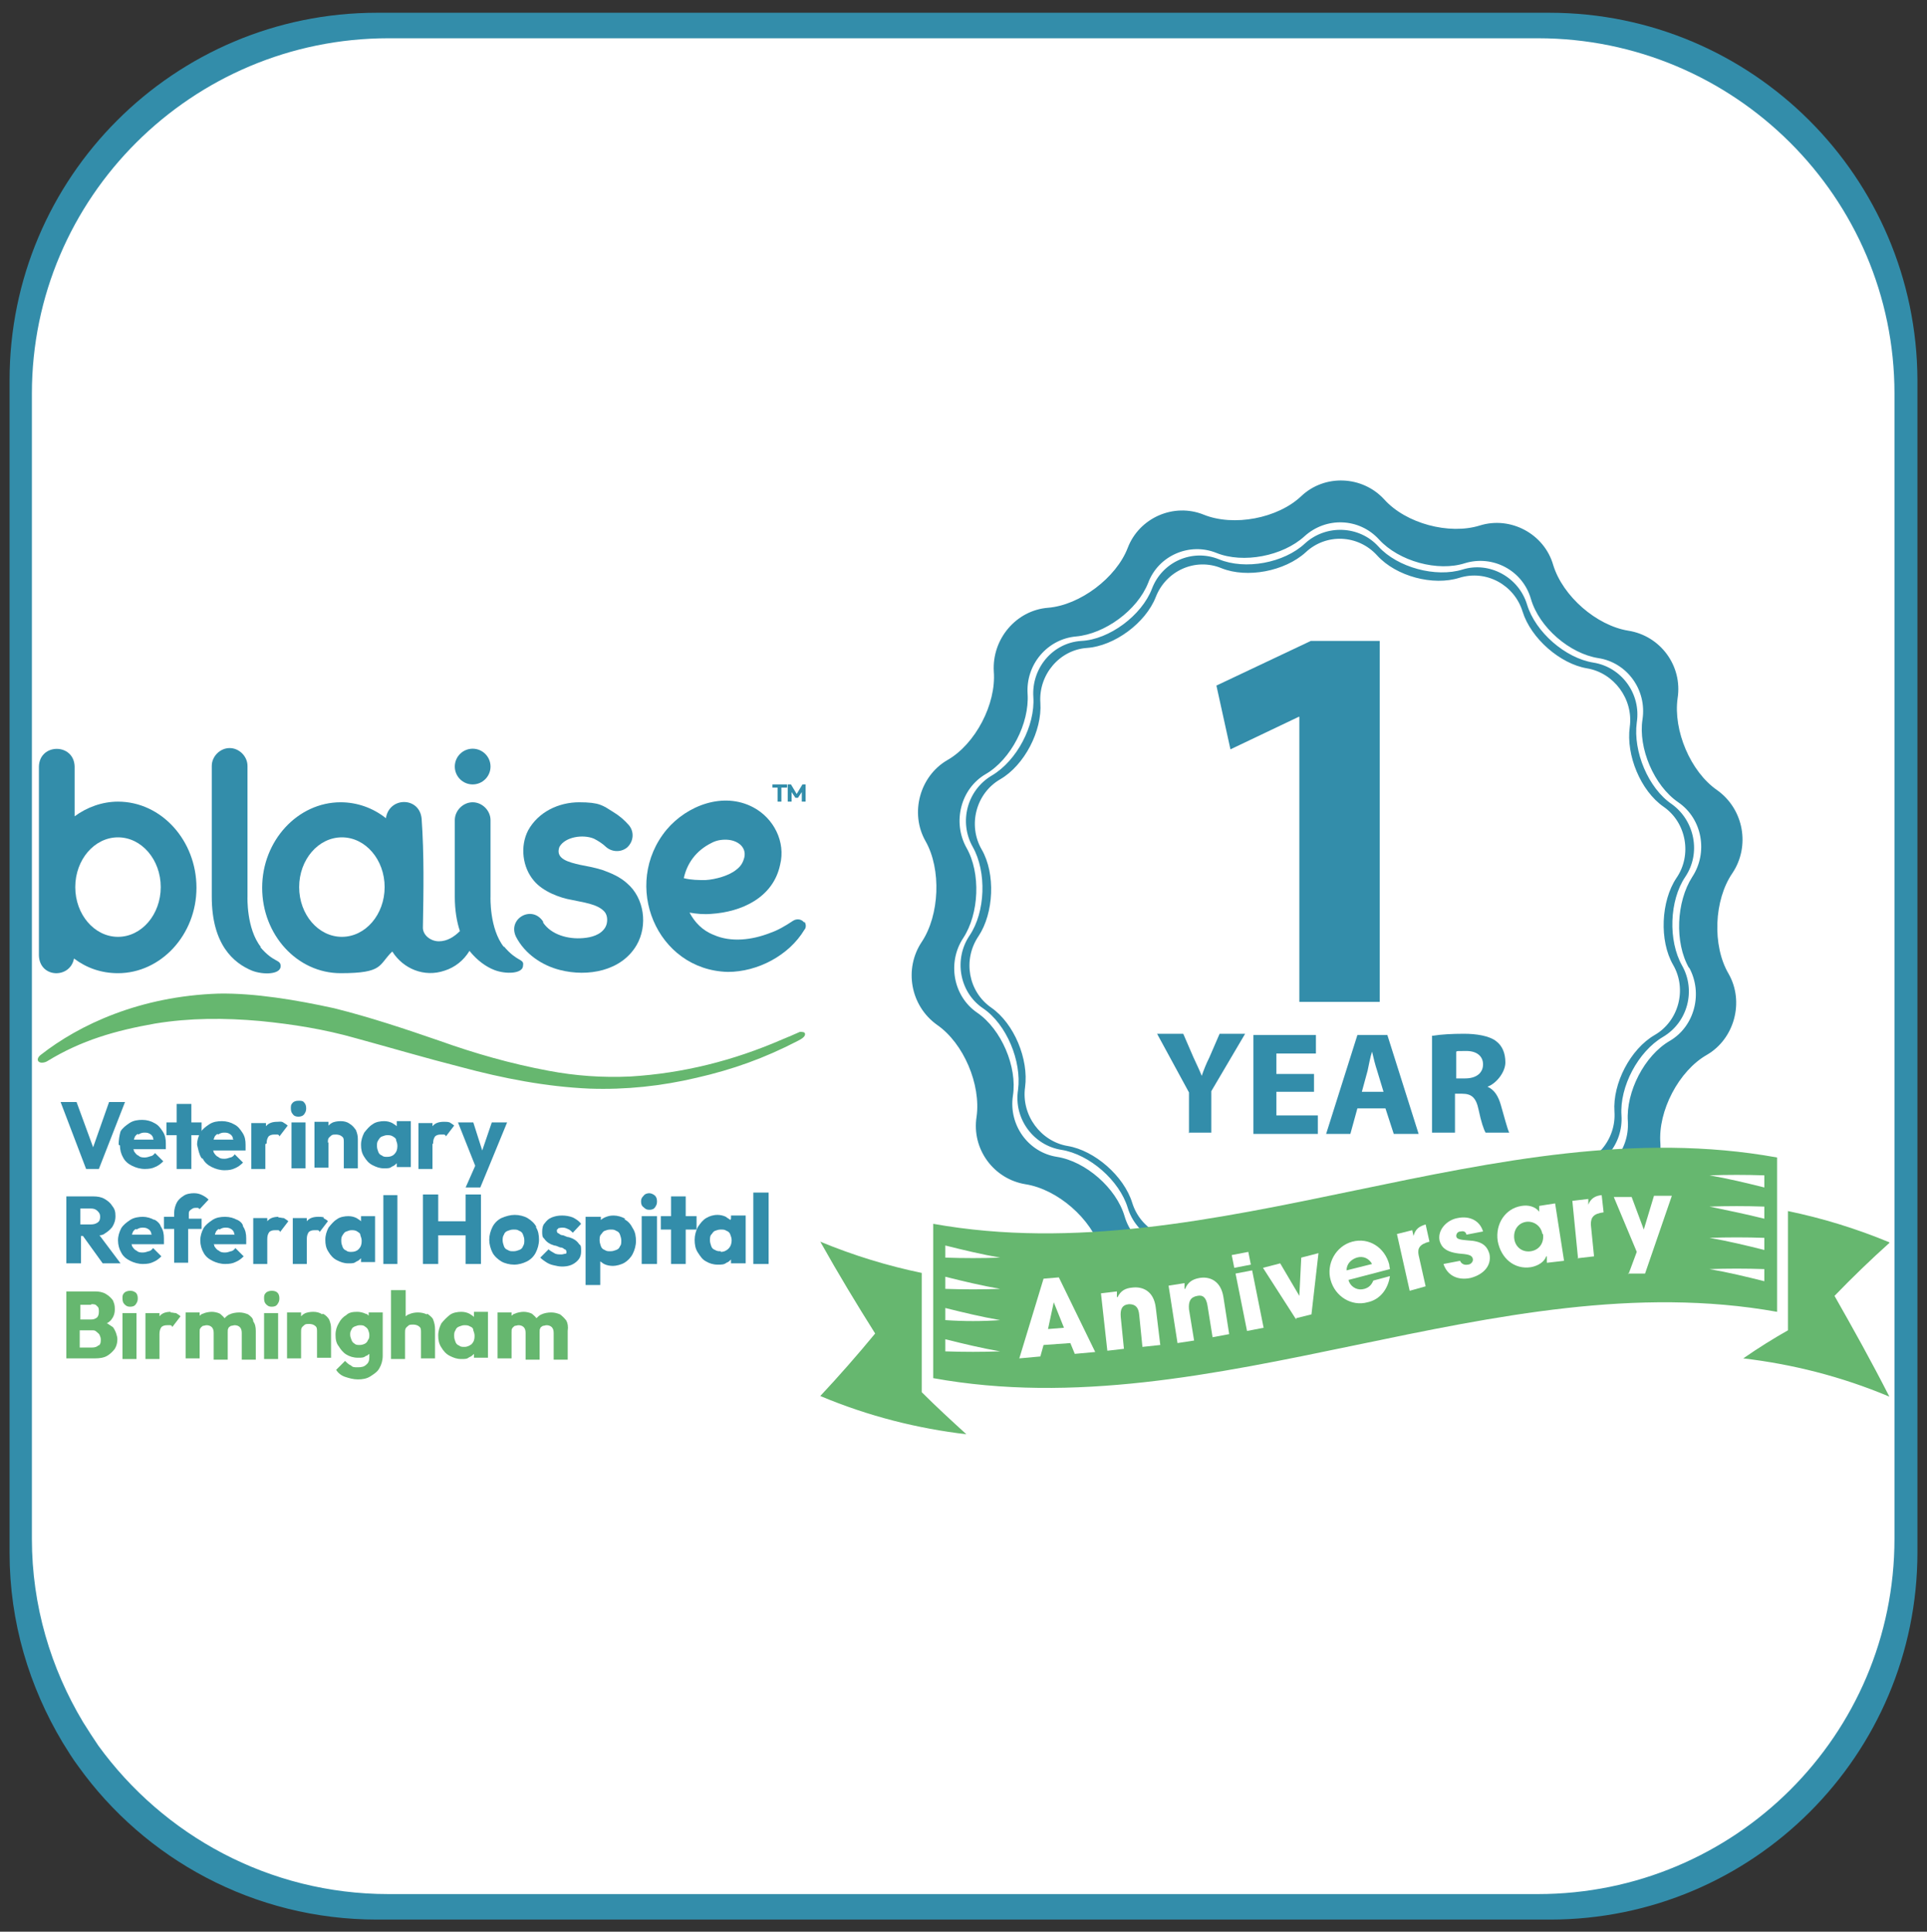 <?xml version="1.0" encoding="UTF-8"?>
<svg id="Layer_2" xmlns="http://www.w3.org/2000/svg" version="1.1" viewBox="0 0 302.1 302.9">
  <rect x="0" y="0" width="302.1" height="302.9" fill="#333333" stroke="none"/>
  <!-- Generator: Adobe Illustrator 29.0.0, SVG Export Plug-In . SVG Version: 2.1.0 Build 186)  -->
  <defs>
    <style>
      .st0 {
        fill: #338daa;
      }

      .st1, .st2 {
        fill: #fff;
      }

      .st3 {
        fill-rule: evenodd;
      }

      .st3, .st4 {
        fill: #66b76f;
      }

      .st2 {
        stroke: #338daa;
        stroke-miterlimit: 10;
      }
    </style>
  </defs>
  <path class="st0" d="M242.9,2H59.1C27.3,2,1.5,27.8,1.5,59.6v183.9c0,10.9,3.1,21,8.3,29.7.8,1.3,1.6,2.6,2.5,3.8,10.4,14.5,27.5,24,46.8,24h183.9c31.8,0,57.6-25.8,57.6-57.6V59.6c-.1-31.8-25.9-57.6-57.7-57.6Z"/>
  <path class="st2" d="M241.1,5.5H60.9C29.8,5.5,4.5,30.7,4.5,61.7v179.6c0,10.6,3,20.5,8.1,29,.8,1.3,1.6,2.5,2.4,3.7,10.3,14.2,27,23.5,45.9,23.5h180.2c31.2,0,56.4-25.2,56.4-56.2V61.7c0-31-25.3-56.2-56.4-56.2Z"/>
  <path class="st1" d="M271.5,136.9c2.8-4.2,1.8-10-2.4-13-4.2-2.9-6.9-9.4-6.2-14.4.8-5.1-2.7-9.8-7.7-10.6s-10.3-5.4-11.8-10.3c-1.4-4.9-6.7-7.7-11.5-6.2-4.8,1.5-11.6-.3-15-4.1-3.4-3.7-9.3-4-13-.5-3.7,3.5-10.6,4.8-15.3,2.9-4.7-1.9-10.1.5-11.9,5.2-1.8,4.7-7.5,9-12.5,9.4s-8.8,4.9-8.5,10c.4,5.1-2.9,11.4-7.3,13.9-4.3,2.5-5.9,8.3-3.4,12.7,2.5,4.4,2.2,11.6-.6,15.8-2.8,4.2-1.8,10,2.4,13,4.2,2.9,6.9,9.4,6.2,14.4-.8,5.1,2.7,9.8,7.7,10.6s10.3,5.4,11.8,10.3c1.4,4.9,6.7,7.7,11.5,6.2,4.8-1.5,11.6.3,15,4.1,3.4,3.7,9.3,4,13,.5s10.6-4.8,15.3-2.9c4.7,1.9,10.1-.5,11.9-5.2,1.8-4.7,7.5-9,12.5-9.4s8.8-4.9,8.5-10c-.4-5.1,2.9-11.4,7.3-13.9,4.3-2.5,5.9-8.3,3.4-12.7-2.5-4.4-2.2-11.6.6-15.8Z"/>
  <path class="st0" d="M262.1,126.1c-3.7-2.5-6.1-8.3-5.5-12.8.7-4.5-2.4-8.7-6.8-9.4-4.4-.7-9.1-4.8-10.4-9.1-1.3-4.3-5.9-6.8-10.1-5.5s-10.2-.3-13.2-3.6c-3-3.3-8.2-3.5-11.5-.5-3.3,3.1-9.4,4.2-13.5,2.5-4.2-1.7-8.9.4-10.5,4.6s-6.7,8-11.1,8.2c-4.5.3-7.8,4.3-7.5,8.8s-2.6,10-6.5,12.3-5.2,7.3-3,11.2c2.2,3.9,2,10.2-.5,13.9-2.5,3.7-1.6,8.9,2.1,11.4,3.7,2.5,6.1,8.3,5.5,12.8-.7,4.5,2.4,8.7,6.8,9.4,4.4.7,9.1,4.8,10.4,9.1,1.3,4.3,5.9,6.8,10.1,5.5s10.2.3,13.2,3.6c3,3.3,8.2,3.5,11.5.5,3.3-3.1,9.4-4.2,13.5-2.5s8.9-.4,10.5-4.6c1.6-4.2,6.7-8,11.1-8.2,4.5-.3,7.8-4.3,7.5-8.8-.3-4.5,2.6-10,6.5-12.3s5.2-7.3,3-11.2c-2.2-3.9-2-10.2.5-13.9,2.5-3.7,1.5-8.8-2.1-11.4ZM262.8,137.7c-2.4,3.6-2.7,9.8-.5,13.6,2.2,3.8.9,8.8-2.9,11-3.8,2.2-6.6,7.6-6.3,12s-3,8.3-7.3,8.6-9.2,3.9-10.8,8-6.2,6.2-10.3,4.5c-4-1.6-9.9-.5-13.2,2.5-3.2,3-8.2,2.8-11.2-.5s-8.8-4.8-12.9-3.5c-4.2,1.3-8.6-1.1-9.9-5.3s-5.9-8.2-10.1-8.9-7.3-4.8-6.7-9.2-1.7-10-5.3-12.5c-3.6-2.5-4.5-7.5-2-11.2,2.4-3.6,2.7-9.8.5-13.6-2.2-3.8-.9-8.8,2.9-11s6.6-7.6,6.3-12,3-8.3,7.3-8.6,9.2-3.9,10.8-8c1.6-4.1,6.2-6.2,10.3-4.5,4,1.6,9.9.5,13.2-2.5,3.2-3,8.2-2.8,11.2.5,3,3.3,8.8,4.8,12.9,3.5,4.2-1.3,8.6,1.1,9.9,5.3,1.3,4.2,5.9,8.2,10.1,8.9s7.3,4.8,6.7,9.2,1.7,10,5.3,12.5c3.6,2.5,4.5,7.6,2,11.2ZM271.6,136.9c2.8-4.2,1.8-10-2.4-13-4.2-2.9-6.9-9.4-6.2-14.4.8-5.1-2.7-9.8-7.7-10.6s-10.3-5.4-11.8-10.3c-1.4-4.9-6.7-7.7-11.5-6.2-4.8,1.5-11.6-.3-15-4.1-3.4-3.7-9.3-4-13-.5-3.7,3.5-10.6,4.8-15.3,2.9-4.7-1.9-10.1.5-11.9,5.2-1.8,4.7-7.5,9-12.5,9.4s-8.8,4.9-8.5,10c.4,5.1-2.9,11.4-7.3,13.9-4.3,2.5-5.9,8.3-3.4,12.7,2.5,4.4,2.2,11.6-.6,15.8-2.8,4.2-1.8,10,2.4,13,4.2,2.9,6.9,9.4,6.2,14.4-.8,5.1,2.7,9.8,7.7,10.6s10.3,5.4,11.8,10.3c1.4,4.9,6.7,7.7,11.5,6.2,4.8-1.5,11.6.3,15,4.1,3.4,3.7,9.3,4,13,.5s10.6-4.8,15.3-2.9c4.7,1.9,10.1-.5,11.9-5.2,1.8-4.7,7.5-9,12.5-9.4s8.8-4.9,8.5-10c-.4-5.1,2.9-11.4,7.3-13.9,4.3-2.5,5.9-8.3,3.4-12.7-2.6-4.4-2.3-11.6.6-15.8ZM264.8,151.7c2.2,4,.9,9.2-3,11.5-4,2.3-6.9,8-6.6,12.6.3,4.6-3.1,8.6-7.6,9-4.5.3-9.6,4.1-11.3,8.4-1.6,4.3-6.5,6.4-10.7,4.7s-10.4-.5-13.8,2.6-8.6,2.9-11.7-.5c-3.1-3.4-9.2-5.1-13.5-3.7s-9-1.1-10.3-5.6c-1.3-4.4-6.1-8.6-10.6-9.3-4.5-.7-7.6-5-6.9-9.6.7-4.5-1.8-10.4-5.6-13-3.8-2.6-4.7-7.9-2.2-11.7s2.8-10.2.5-14.2c-2.2-4-.9-9.2,3-11.5,4-2.3,6.9-8,6.6-12.6-.3-4.6,3.1-8.6,7.6-9s9.6-4.1,11.3-8.4c1.6-4.3,6.5-6.4,10.7-4.7s10.4.5,13.8-2.6c3.4-3.1,8.6-2.9,11.7.5,3.1,3.4,9.2,5.1,13.5,3.7,4.3-1.3,9,1.1,10.3,5.6s6.1,8.6,10.6,9.3c4.5.7,7.6,5,6.9,9.6-.7,4.5,1.8,10.4,5.6,13s4.7,7.9,2.2,11.7c-2.5,3.9-2.8,10.3-.5,14.3Z"/>
  <g>
    <path class="st0" d="M186.4,177.7v-6.4l-5-9.2h4.1l1.6,3.7c.5,1.1.9,1.9,1.3,2.9h0c.3-.9.7-1.9,1.2-2.9l1.6-3.7h4l-5.3,9v6.5h-3.6Z"/>
    <path class="st0" d="M206,171.2h-5.9v3.7h6.5v2.9h-10.1v-15.5h9.8v2.9h-6.2v3.2h5.9v2.9Z"/>
    <path class="st0" d="M212.8,173.8l-1.1,4h-3.8l4.9-15.5h4.7l4.9,15.5h-3.9l-1.3-4h-4.5ZM216.9,171.2l-1-3.3c-.3-.9-.6-2.1-.8-3h0c-.3.9-.5,2.1-.7,3l-.9,3.3h3.5Z"/>
    <path class="st0" d="M224.7,162.4c1.2-.2,2.9-.3,4.8-.3s4,.3,5.1,1.2c.9.7,1.4,1.8,1.4,3.3s-1.4,3.3-2.8,3.8h0c1.1.5,1.7,1.5,2.1,2.9.5,1.7,1,3.7,1.3,4.3h-3.7c-.3-.5-.7-1.7-1.1-3.6-.4-1.9-1.1-2.5-2.6-2.5h-1.1v6.1h-3.6v-15.2h0ZM228.3,169.1h1.4c1.8,0,2.8-.9,2.8-2.2s-1-2.1-2.6-2.1-1.4,0-1.6.1v4.2Z"/>
  </g>
  <path class="st0" d="M203.8,112.4h-.2l-10.7,5.1-2.2-10,14.8-7h10.8v56.6h-12.6v-44.9h0Z"/>
  <path class="st3" d="M296.2,194.8c-5.3-2.2-10.6-3.8-15.9-4.9v18.7c-2.3,1.3-4.7,2.8-7,4.4,7.6.9,15.3,2.8,22.9,6-2.8-5.5-5.7-10.7-8.6-15.8,2.8-2.9,5.7-5.7,8.6-8.3ZM144.5,199.6c-5.3-1.1-10.6-2.7-15.9-4.9,2.8,5,5.7,9.8,8.6,14.4-2.8,3.4-5.7,6.7-8.6,9.8,7.6,3.2,15.3,5.1,22.9,6-2.3-2.1-4.7-4.3-7-6.6v-18.7ZM278.6,181.5c-44.1-8-88.2,18.3-132.3,10.4v24.2c44.1,8,88.2-18.3,132.3-10.4v-24.2ZM148.2,211.9v-1.9c2.8.7,5.7,1.4,8.6,1.9-2.8.1-5.7.1-8.6,0ZM148.2,207v-1.9c2.8.7,5.7,1.4,8.6,1.9-2.8.2-5.7.2-8.6,0ZM148.2,202.1v-1.9c2.8.7,5.7,1.4,8.6,1.9-2.8.1-5.7.1-8.6,0ZM148.2,197.2v-1.9c2.8.7,5.7,1.4,8.6,1.9-2.8.1-5.7.1-8.6,0ZM276.6,200.9c-2.8-.7-5.7-1.4-8.6-1.9,2.8-.1,5.7-.1,8.6,0v1.9ZM276.6,196c-2.8-.7-5.7-1.4-8.6-1.9,2.8-.1,5.7-.1,8.6,0v1.9ZM268,189.2c2.8-.1,5.7-.1,8.6,0v1.9c-2.8-.7-5.7-1.3-8.6-1.9ZM276.6,186.2c-2.8-.7-5.7-1.4-8.6-1.9,2.8-.1,5.7-.1,8.6,0v1.9Z"/>
  <g>
    <path class="st1" d="M168.5,212.3l-.7-1.7-4.2.3-.5,1.8-3.3.3,3.8-12.5,2.4-.2,5.7,11.7-3.3.3ZM165.2,204.2h0l-.9,4.2,2.5-.2-1.6-4Z"/>
    <path class="st1" d="M179.1,211.2l-.5-5c-.1-1.2-.6-1.7-1.6-1.7-1.1.1-1.4.8-1.3,2l.5,5-2.6.3-1-9,2.5-.3v.9h.1c.5-1,1.2-1.4,2.3-1.5,1.6-.2,3.4.5,3.7,3.2l.7,5.8-2.8.3Z"/>
    <path class="st1" d="M190.1,209.7l-.8-5c-.2-1.2-.7-1.7-1.6-1.5-1.1.2-1.4.9-1.3,2.1l.8,4.9-2.6.4-1.4-9,2.5-.4v.9h.1c.4-1,1.1-1.5,2.2-1.7,1.6-.3,3.4.4,3.8,3l.9,5.8-2.7.5Z"/>
    <path class="st1" d="M193.5,198.8l-.4-2,2.6-.5.4,2-2.6.5ZM195.5,208.7l-1.8-9,2.6-.5,1.8,9-2.6.5Z"/>
    <path class="st1" d="M203.2,206.9l-5.2-8.1,2.7-.7,3,5.1h0l.3-6,2.7-.7-1.1,9.6-2.4.6Z"/>
    <path class="st1" d="M211.5,201c.4.9,1.4,1.4,2.4,1.1.7-.2,1.1-.6,1.4-1.3l2.6-.7c-.3,2.1-1.6,3.7-3.5,4.1-2.5.7-5.1-.9-5.8-3.5-.7-2.5.8-5.3,3.4-6s5.1.9,5.8,3.6c0,.3.1.5.1.7l-6.5,1.7ZM215.1,198.2c-.5-.9-1.4-1.3-2.4-1-.9.3-1.6,1-1.6,2l4-1Z"/>
    <path class="st1" d="M221,202.4l-2-8.9,2.4-.6.2.9h0c.3-1.1.9-1.5,1.9-1.8l.6,2.7c-1.6.4-1.9,1.1-1.7,2.1l1.1,4.9-2.5.7Z"/>
    <path class="st1" d="M229.9,193.6c-.1-.5-.5-.6-.9-.5-.5,0-.7.4-.7.7,0,.5.6.6,1.8.7,2.2.1,3,.8,3.4,2.1.4,1.9-1,3.3-3,3.8-2,.4-3.6-.4-4.2-2.2l2.6-.5c.2.5.7.7,1.2.6.5,0,.9-.5.8-.9-.1-.5-.5-.7-1.8-.8-2.4-.2-3.1-1-3.4-2-.4-1.7,1.1-3.3,2.8-3.6,1.9-.4,3.5.4,4,2.1l-2.6.5Z"/>
    <path class="st1" d="M242.5,198v-1h-.1c-.3.9-1.3,1.5-2.4,1.7-2.6.4-4.7-1.4-5.2-4.1-.4-2.7,1.2-5.1,3.7-5.5,1.1-.2,2.2.1,2.8.9h0v-.9c-.1,0,2.5-.4,2.5-.4l1.4,9-2.6.3ZM241.8,193.5c-.2-1.3-1.4-2.1-2.6-1.9-1.2.2-2,1.3-1.8,2.7.2,1.3,1.3,2.1,2.6,1.9,1.3-.2,2.1-1.3,1.9-2.7Z"/>
    <path class="st1" d="M247.4,197.4l-.9-9.1,2.5-.3v.9h0c.4-1,1.1-1.4,2.1-1.5l.3,2.7c-1.6.2-2,.8-2,1.9l.5,5-2.6.3Z"/>
    <path class="st1" d="M255.3,199.8l1.3-3.5-3.6-8.6h2.8c0,0,1.9,5.1,1.9,5.1h0l1.6-5.3h2.8c0,0-4.2,12.2-4.2,12.2h-2.7Z"/>
  </g>
  <g>
    <g>
      <polygon class="st0" points="121.1 123.5 121.9 123.5 121.9 125.7 122.5 125.7 122.5 123.5 123.4 123.5 123.4 123 121.1 123 121.1 123.5"/>
      <polygon class="st0" points="125.8 123 124.9 124.5 124 123 123.5 123 123.5 125.7 124.1 125.7 124.1 124.2 124.7 125.1 125.1 125.1 125.7 124.2 125.7 125.7 126.3 125.7 126.3 123 125.8 123"/>
    </g>
    <path class="st4" d="M34.3,155.8c-12.4.4-21.9,4.9-27.9,9.6-.4.3-.6.7-.4,1,.3.4,1.1.2,1.4,0,5.4-3.3,10.7-4.8,16.9-5.9,5.5-.9,10.9-.9,16.5-.4,5.1.5,10.1,1.3,15,2.7,5.5,1.5,10.9,3.1,16.4,4.5,6.7,1.8,13.4,3.1,20.2,3.4,5.7.2,11.3-.4,16.8-1.7,5.7-1.3,10.7-3.1,15.9-5.8.6-.3,1.2-.7,1.1-1.1,0-.3-.5-.3-.8-.3-.9.4-1.8.8-2.8,1.2-7.6,3.3-15.5,5.3-23.8,5.8-4.3.2-8.6-.1-12.8-.9-5.9-1.1-11.5-2.7-17.1-4.7-5.5-1.9-10.9-3.7-16.5-5.1-5.9-1.3-12.5-2.4-18.1-2.3"/>
    <path class="st0" d="M126.1,144.7c-.4-.6-1.2-.7-1.8-.3-1.2.8-2.4,1.5-3.6,1.9-2.8,1.1-6.1,1.5-8.8.3-1.8-.7-3-2-3.8-3.5,1.1.2,2.3.3,3.4.2,4.7-.3,9.7-2.5,10.8-7.7.9-3.6-1-7.3-4.2-9-4.7-2.5-10.4-.3-13.6,3.5-7.1,8.6-1.6,22,9.6,22.3,4.7,0,9.6-2.6,12-6.6.3-.3.3-.9,0-1.3ZM111.5,132.2c.9-.5,1.9-.6,2.8-.5,1.5.2,2.7,1.2,2.4,2.7-.2.8-.5,1.4-1.3,2-1.1.9-3.2,1.5-4.8,1.6-1.1,0-2.2,0-3.4-.3.5-2.3,1.9-4.3,4.3-5.5Z"/>
    <path class="st0" d="M18.5,125.7c-2.5,0-4.9.9-6.8,2.3v-7.8c-.1-3.7-5.5-3.7-5.6,0v29.6c.1,3.6,4.9,3.7,5.5.5,2,1.5,4.3,2.3,6.9,2.3,6.7,0,12.3-6,12.3-13.4s-5.5-13.5-12.3-13.5ZM18.5,146.9c-3.7,0-6.7-3.5-6.7-7.8s3-7.8,6.7-7.8,6.7,3.5,6.7,7.8c0,4.3-3,7.8-6.7,7.8Z"/>
    <path class="st0" d="M85.1,144.6c1.3,2,4,2.7,6.3,2.5,1.3-.1,2.8-.5,3.5-1.7.4-.7.4-1.8-.1-2.4-1.1-1.3-3.5-1.5-5.2-1.9-1.8-.3-4.5-1.3-5.9-3-1.8-2.1-2.2-5.4-.9-7.9,1.6-2.9,4.8-4.4,8-4.4s3.7.5,5.3,1.5c1,.6,1.8,1.3,2.5,2.1.9,1.1.7,2.6-.3,3.5-1,.8-2.4.7-3.3-.1-.5-.5-1.3-1-1.9-1.3-1.7-.7-4.5-.3-5.4,1.3-.7,1.9,1.5,2.4,3.2,2.8,1,.2,2.2.4,3.5.8,1.4.5,2.8,1.1,3.9,2.1,2.7,2.3,3.3,6.6,1.5,9.7-2.4,4.1-7.7,5-12,3.9-2.8-.7-5.5-2.5-6.9-5.2-1.4-2.9,2.6-5.1,4.3-2.3h0Z"/>
    <ellipse class="st0" cx="74.1" cy="120.2" rx="2.8" ry="2.8"/>
    <path class="st0" d="M40.9,148.5c-2.3-2.9-2.1-7.9-2.1-7.9v-20.5c0-1.5-1.3-2.8-2.8-2.8s-2.8,1.3-2.8,2.8h0v20.5c0,7.5,3.4,10.4,6.3,11.6,1.8.7,4.5.6,4.5-.7,0-1.1-1.1-.5-3.2-3Z"/>
    <path class="st0" d="M79,148.5c-2.3-2.9-2.1-7.9-2.1-7.9v-12c0-1.5-1.3-2.8-2.8-2.8s-2.8,1.3-2.8,2.8h0v12c0,2.1.3,3.9.8,5.4-.9.9-2,1.6-3.3,1.6-1.3,0-2.6-1-2.5-2.3.1-5.6.2-11.3-.2-16.9-.3-3.5-5.1-3.5-5.6-.1-2-1.6-4.5-2.5-7.1-2.5-6.7,0-12.3,6-12.3,13.4s5.5,13.4,12.3,13.4,5.9-1.3,8.1-3.4c1.7,2.7,5,4.1,8.2,3,1.6-.5,3-1.6,3.9-3.1,1.2,1.5,2.6,2.5,3.9,3,1.8.7,4.5.6,4.5-.7.2-1.1-.9-.5-3-3ZM53.6,146.9c-3.7,0-6.7-3.5-6.7-7.8s3-7.8,6.7-7.8,6.7,3.5,6.7,7.8-3,7.8-6.7,7.8Z"/>
  </g>
  <g>
    <polygon class="st0" points="15.5 183.3 19.6 172.8 17.1 172.8 14.6 179.9 12 172.8 9.5 172.8 13.5 183.3 15.5 183.3"/>
    <path class="st0" d="M18.8,179.6c0,.7.2,1.4.5,1.9.3.6.8,1,1.4,1.3.6.3,1.3.5,2,.5s1.2-.1,1.6-.3c.5-.2.9-.5,1.3-.9l-1.3-1.3c-.2.3-.5.5-.7.5-.3.1-.6.2-.9.2s-.7,0-1-.3c-.3-.1-.5-.4-.7-.7,0,0,0-.2-.1-.3h5.1c0-.2,0-.3,0-.5v-.4c0-.7-.1-1.3-.5-1.9s-.7-1-1.3-1.3c-.5-.3-1.2-.5-1.9-.5s-1.4.1-2,.5-1.1.8-1.4,1.3c-.2.7-.3,1.4-.3,2.1ZM21.7,177.9c.3-.2.6-.3.9-.3s.6,0,.9.2c.2.1.4.3.5.6,0,.1,0,.2.1.3h-3.1c0,0,0-.2.1-.3,0-.2.3-.5.5-.6Z"/>
    <polygon class="st0" points="27.7 183.3 30 183.3 30 178 31.6 178 31.6 176 30 176 30 173.1 27.7 173.1 27.7 176 26.1 176 26.1 178 27.7 178 27.7 183.3"/>
    <path class="st0" d="M31.8,181.7c.3.6.8,1,1.4,1.3s1.3.5,2,.5,1.2-.1,1.6-.3c.5-.2.9-.5,1.3-.9l-1.3-1.3c-.2.3-.5.5-.7.5-.3.1-.6.2-.9.2s-.7,0-1-.3c-.3-.1-.5-.4-.7-.7,0,0,0-.2-.1-.3h5.1c0-.2,0-.3,0-.5v-.4c0-.7-.1-1.3-.5-1.9s-.7-1-1.3-1.3c-.5-.3-1.2-.5-1.9-.5s-1.4.1-2,.5-1.1.8-1.4,1.3c-.3.6-.5,1.2-.5,1.9.2.8.3,1.5.7,2.1ZM34.2,177.9c.3-.2.6-.3.9-.3s.6,0,.9.2c.2.1.4.3.5.6,0,.1,0,.2.1.3h-3.1c0,0,0-.2.1-.3,0-.2.3-.5.5-.6Z"/>
    <path class="st0" d="M41.8,179.3c0-.5.1-.8.3-1.1.2-.2.5-.3.9-.3s.3,0,.5,0c.1,0,.3.1.3.3l1.3-1.7c-.2-.2-.4-.3-.7-.5s-.6-.1-.9-.1c-.8,0-1.4.2-1.8.7h0v-.5h-2.3v7.2h2.2v-3.9h0Z"/>
    <rect class="st0" x="45.7" y="176" width="2.2" height="7.2"/>
    <path class="st0" d="M46.8,175.1c.3,0,.7-.1.9-.4.2-.3.3-.5.3-.9s-.1-.7-.3-.9c-.2-.3-.5-.3-.9-.3s-.7.1-.9.3c-.3.3-.3.5-.3.9s.1.7.3.9c.2.3.5.4.9.4Z"/>
    <path class="st0" d="M51.4,179.2c0-.3,0-.5.1-.7.1-.2.3-.3.5-.5.2-.1.4-.1.7-.1s.7.1.9.3c.3.2.3.5.3.9v4.1h2.2v-4.6c0-.5-.1-.9-.3-1.4-.3-.4-.5-.7-1-1-.4-.3-.9-.4-1.4-.4s-1.1.1-1.4.3c-.2.1-.4.3-.5.4v-.6h-2.2v7.2h2.2v-4Z"/>
    <path class="st0" d="M62.2,176.6c-.2-.2-.4-.3-.7-.5-.4-.2-.8-.3-1.3-.3s-1.3.1-1.8.5c-.5.3-.9.8-1.3,1.3-.3.6-.5,1.2-.5,1.9s.1,1.3.5,1.9c.3.5.7,1,1.3,1.3s1.1.5,1.8.5.9,0,1.3-.3c.3-.1.5-.3.7-.5v.6h2.2v-7.2h-2.2v.6ZM60.7,181.4c-.3,0-.6,0-.8-.2-.3-.1-.5-.3-.6-.6-.1-.3-.2-.5-.2-.9s0-.6.2-.9.3-.5.6-.6.5-.2.8-.2.6,0,.9.2.5.3.5.6c.1.3.2.5.2.9,0,.5-.1.9-.5,1.3-.3.3-.7.4-1.1.4Z"/>
    <path class="st0" d="M67.9,179.3c0-.5.1-.8.3-1.1.2-.2.5-.3.9-.3s.3,0,.5,0c.1,0,.3.1.3.3l1.3-1.7c-.2-.2-.4-.3-.7-.5-.3-.1-.6-.1-.9-.1-.8,0-1.4.2-1.8.7h0v-.5h-2.2v7.2h2.2s0-3.9,0-3.9Z"/>
    <path class="st0" d="M16.3,193.5c.5-.3.9-.6,1.3-1.1.3-.5.5-1,.5-1.7s-.1-1.1-.5-1.6c-.3-.5-.7-.8-1.2-1.1-.5-.3-1.1-.4-1.8-.4h-4.2v10.5h2.3v-4.3h.3l3.1,4.3h2.8l-3.3-4.4c.3,0,.6-.1.9-.3ZM12.6,189.5h1.6c.5,0,.8.1,1.1.4.3.3.4.5.4.9s-.1.7-.4.9c-.3.2-.6.3-1.1.3h-1.6v-2.6Z"/>
    <path class="st0" d="M24.2,191.3c-.5-.3-1.2-.5-1.8-.5s-1.4.1-2,.5-1.1.8-1.4,1.3c-.3.6-.5,1.2-.5,1.9s.2,1.4.5,1.9c.3.6.8,1,1.4,1.3.6.3,1.3.5,2,.5s1.2-.1,1.6-.3c.5-.2.9-.5,1.3-.9l-1.3-1.3c-.2.3-.5.5-.7.5-.3.1-.6.2-.9.2s-.7,0-1-.3c-.3-.1-.5-.4-.7-.7,0,0,0-.2-.1-.3h5.1c0-.2,0-.3,0-.5v-.4c0-.7-.1-1.3-.5-1.9-.1-.4-.6-.9-1.1-1.1ZM21.4,192.8c.3-.2.6-.3.9-.3s.6,0,.9.2c.2.1.4.3.5.6,0,.1,0,.2.1.3h-3.1c0,0,0-.2.1-.3,0-.2.3-.5.5-.6Z"/>
    <path class="st0" d="M31.6,193v-1.9h-2v-.7c0-.3,0-.5.3-.7s.4-.3.7-.3.3,0,.4,0c.1,0,.2.1.3.2l1.4-1.5c-.3-.3-.6-.5-1-.7-.4-.2-.8-.3-1.3-.3s-1.2.1-1.6.4c-.5.3-.9.7-1.1,1.1s-.4,1-.4,1.6v.6h-1.6v1.9h1.6v5.3h2.2v-5.3h2.1Z"/>
    <path class="st0" d="M37.2,191.3c-.5-.3-1.2-.5-1.9-.5s-1.4.1-2,.5-1.1.8-1.4,1.3c-.3.6-.5,1.2-.5,1.9s.2,1.4.5,1.9c.3.6.8,1,1.4,1.3s1.3.5,2,.5,1.2-.1,1.6-.3c.5-.2.9-.5,1.3-.9l-1.3-1.3c-.2.3-.5.5-.7.5-.3.1-.6.2-.9.2s-.7,0-1-.3c-.3-.1-.5-.4-.7-.7,0,0,0-.2-.1-.3h5.1c0-.2,0-.3,0-.5v-.4c0-.7-.1-1.3-.5-1.9,0-.4-.5-.9-1.1-1.1ZM34.4,192.8c.3-.2.6-.3.9-.3s.6,0,.9.2c.2.1.4.3.5.6,0,.1,0,.2.1.3h-3.1c0,0,0-.2.1-.3,0-.2.3-.5.5-.6Z"/>
    <path class="st0" d="M43.7,190.8c-.8,0-1.4.2-1.8.7h0v-.5h-2.2v7.2h2.2v-3.9c0-.5.1-.8.3-1.1.2-.2.5-.3.9-.3s.3,0,.5,0c.1,0,.3.1.3.3l1.3-1.7c-.2-.2-.4-.3-.7-.5-.3,0-.5-.1-.9-.1Z"/>
    <path class="st0" d="M50.8,190.9c-.3-.1-.6-.1-.9-.1-.8,0-1.4.2-1.8.7h0v-.5h-2.2v7.2h2.2v-3.9c0-.5.1-.8.3-1.1.2-.2.5-.3.9-.3s.3,0,.5,0c.1,0,.3.1.3.3l1.3-1.7c-.1-.2-.4-.3-.7-.5Z"/>
    <path class="st0" d="M56.6,191.5c-.2-.2-.4-.3-.7-.5-.4-.2-.8-.3-1.3-.3s-1.3.1-1.8.5c-.5.3-.9.8-1.3,1.3-.3.6-.5,1.2-.5,1.9s.1,1.3.5,1.9c.3.5.7,1,1.3,1.3s1.1.5,1.8.5.9,0,1.3-.3c.3-.1.5-.3.7-.5v.6h2.2v-7.2h-2.2v.6ZM55.1,196.3c-.3,0-.6,0-.8-.2-.3-.1-.5-.3-.6-.6-.1-.3-.2-.5-.2-.9s0-.6.2-.9.3-.5.6-.6.5-.2.8-.2.6,0,.9.2.5.3.5.6c.1.3.2.5.2.9,0,.5-.1.9-.5,1.3-.3.3-.7.4-1.1.4Z"/>
    <rect class="st0" x="60.1" y="187.4" width="2.2" height="10.8"/>
    <g>
      <path class="st4" d="M16.7,207.5c.3-.1.5-.3.7-.5.4-.5.6-1,.6-1.7s-.1-.9-.3-1.4c-.3-.4-.6-.7-1.1-1-.5-.3-1.1-.4-1.7-.4h-4.5v10.5h4.5c.7,0,1.4-.1,1.9-.4.5-.3.9-.7,1.2-1.1.3-.5.4-1,.4-1.5s-.3-1.4-.7-1.9c-.3-.2-.6-.4-.9-.6ZM14.3,204.5c.4,0,.7,0,.9.3.3.2.3.5.3.9s-.1.7-.3.9c-.3.2-.5.3-.9.3h-1.7v-2.3h1.7ZM15.5,210.9c-.3.3-.6.4-1.1.4h-1.9v-2.7h1.9c.3,0,.5,0,.7.2s.4.3.5.5.2.5.2.7c0,.4,0,.7-.3,1Z"/>
      <path class="st4" d="M20.4,202.4c-.3,0-.7.1-.9.3-.3.3-.3.5-.3.9s.1.7.3.9c.3.3.5.4.9.4s.7-.1.9-.4c.2-.3.3-.5.3-.9s-.1-.7-.3-.9c-.3-.2-.5-.3-.9-.3Z"/>
      <rect class="st4" x="19.2" y="205.9" width="2.2" height="7.2"/>
      <path class="st4" d="M26.8,205.7c-.8,0-1.4.2-1.8.7h0v-.5h-2.2v7.2h2.2v-3.9c0-.5.1-.8.3-1.1.2-.2.5-.3.9-.3s.3,0,.5,0c.1,0,.3.1.3.3l1.3-1.7c-.2-.2-.4-.3-.7-.5-.3,0-.5-.1-.9-.1Z"/>
      <path class="st4" d="M38.9,206.1c-.5-.2-.9-.3-1.4-.3s-1.1.1-1.5.3c-.3.1-.6.4-.8.6-.2-.3-.5-.5-.7-.7-.4-.2-.9-.3-1.3-.3s-1,.1-1.4.3c-.2,0-.3.2-.5.3v-.5h-2.2v7.2h2.2v-4.1c0-.3,0-.5.1-.6.1-.2.3-.3.4-.4.2,0,.4-.1.6-.1.3,0,.6.1.8.3.2.2.3.5.3.9v4.2h2.2v-4.3c0-.3,0-.5.1-.6,0-.2.3-.3.4-.4.2,0,.4-.1.6-.1.3,0,.6.1.8.3.2.2.3.5.3.9v4.2h2.2v-4.5c0-.6-.1-1.1-.4-1.5,0-.5-.4-.8-.8-1.1Z"/>
      <path class="st4" d="M42.6,202.4c-.3,0-.7.1-.9.3-.3.3-.3.5-.3.9s.1.7.3.9c.3.3.5.4.9.4s.7-.1.9-.4c.2-.3.3-.5.3-.9s-.1-.7-.3-.9-.5-.3-.9-.3Z"/>
      <rect class="st4" x="41.4" y="205.9" width="2.2" height="7.2"/>
      <path class="st4" d="M50.5,206.1c-.4-.3-.9-.4-1.4-.4s-1.1.1-1.4.3c-.2.1-.4.3-.5.4v-.6h-2.2v7.2h2.2v-4.1c0-.3,0-.5.1-.7.1-.2.3-.3.5-.5.2-.1.4-.1.7-.1s.7.1.9.3c.3.2.3.5.3.9v4.1h2.2v-4.6c0-.5-.1-.9-.3-1.4-.2-.3-.5-.7-1-.9Z"/>
      <path class="st4" d="M57.8,206.3c-.1-.1-.3-.3-.5-.3-.4-.2-.9-.3-1.3-.3-.7,0-1.3.1-1.7.5-.5.3-.9.7-1.2,1.3-.3.5-.5,1.1-.5,1.8s.1,1.3.5,1.8c.3.5.7,1,1.2,1.3.5.3,1.1.5,1.8.5s.9,0,1.3-.3c.2,0,.3-.2.5-.3v.5c0,.5-.1.9-.5,1.2-.3.3-.7.4-1.3.4s-.8,0-1.1-.3c-.3-.1-.6-.4-.9-.7l-1.4,1.4c.3.5.8.9,1.4,1.1s1.3.4,2,.4,1.4-.1,2-.5,1.1-.7,1.4-1.3c.3-.5.5-1.2.5-1.9v-6.8h-2.2v.5h-.1ZM57.2,210.7c-.2.1-.5.2-.8.2s-.6,0-.8-.2c-.2-.1-.4-.3-.5-.6-.1-.3-.2-.5-.2-.8s0-.5.2-.8c.1-.3.3-.4.5-.5.3-.1.5-.2.8-.2s.6,0,.8.2c.2.1.4.3.5.5.1.3.2.5.2.8s0,.6-.2.8c-.1.3-.3.5-.5.6Z"/>
      <path class="st4" d="M66.9,206.1c-.4-.2-.9-.3-1.4-.3s-1,.1-1.4.3c-.2,0-.3.2-.5.3v-4.1h-2.3v10.8h2.2v-4.1c0-.3,0-.5.1-.7.1-.2.3-.3.5-.5.2-.1.4-.1.7-.1s.7.1.9.3c.3.2.3.5.3.9v4.1h2.2v-4.6c0-.5-.1-1-.3-1.5-.1-.3-.5-.6-.9-.9Z"/>
      <path class="st4" d="M74.3,206.5c-.2-.2-.4-.3-.7-.5-.4-.2-.8-.3-1.3-.3s-1.3.1-1.8.5-.9.8-1.3,1.3c-.3.6-.5,1.2-.5,1.9s.1,1.3.5,1.9c.3.5.7,1,1.3,1.3s1.1.5,1.8.5.9,0,1.3-.3c.3-.1.5-.3.7-.5v.6h2.2v-7.2h-2.2v.6ZM72.8,211.2c-.3,0-.6,0-.8-.2-.3-.1-.5-.3-.6-.6s-.2-.5-.2-.9,0-.6.2-.9c.1-.3.3-.5.6-.6s.5-.2.8-.2.6,0,.9.2c.3.1.5.3.5.6.1.3.2.5.2.9,0,.5-.1.9-.5,1.3-.3.2-.6.4-1.1.4Z"/>
      <path class="st4" d="M88.8,207.1c-.3-.4-.6-.7-1-1-.5-.2-.9-.3-1.4-.3s-1.1.1-1.5.3c-.3.1-.6.4-.8.6-.2-.3-.5-.5-.7-.7-.4-.2-.9-.3-1.3-.3s-1,.1-1.4.3c-.2,0-.3.2-.5.3v-.5h-2.2v7.2h2.2v-4.1c0-.3,0-.5.1-.6.1-.2.3-.3.4-.4.2,0,.4-.1.6-.1.3,0,.6.1.8.3s.3.5.3.9v4.2h2.2v-4.3c0-.3,0-.5.1-.6,0-.2.3-.3.4-.4.2,0,.4-.1.6-.1.3,0,.6.1.8.3s.3.5.3.9v4.2h2.2v-4.5c.1-.7,0-1.2-.2-1.6Z"/>
    </g>
    <g>
      <polygon class="st0" points="73 191.5 68.7 191.5 68.7 187.3 66.3 187.3 66.3 198.2 68.7 198.2 68.7 193.7 73 193.7 73 198.2 75.4 198.2 75.4 187.3 73 187.3 73 191.5"/>
      <path class="st0" d="M84.1,192.4c-.3-.6-.9-1.1-1.4-1.4s-1.3-.5-2-.5-1.4.2-2.1.5c-.6.3-1.1.8-1.4,1.4-.3.6-.5,1.3-.5,2s.2,1.4.5,2,.9,1.1,1.4,1.4,1.3.5,2,.5,1.4-.2,2-.5c.6-.3,1.1-.8,1.4-1.4.3-.6.5-1.3.5-2,0-.7-.1-1.4-.5-2ZM82,195.4c-.1.3-.3.5-.6.6s-.5.2-.9.2-.6,0-.9-.2c-.3-.1-.5-.3-.6-.6s-.2-.6-.2-.9,0-.6.2-.9c.1-.3.3-.5.6-.6s.5-.2.9-.2.6,0,.9.2c.3.1.5.3.6.6s.2.5.2.9c0,.3,0,.6-.2.9Z"/>
      <path class="st0" d="M87.5,192.6c.1,0,.3-.1.6-.1s.5,0,.9.2c.3.1.5.3.8.6l1.3-1.4c-.3-.4-.7-.7-1.3-1-.5-.2-1.1-.3-1.7-.3s-1.1.1-1.6.3-.8.5-1.1.9c-.3.3-.4.8-.4,1.3s0,.9.3,1.1c.2.3.4.5.7.7s.6.3.9.4c.3,0,.6.2.9.3.3,0,.5.1.7.3.2,0,.3.2.3.4s0,.3-.2.3-.3.1-.6.1c-.4,0-.8,0-1.1-.2s-.6-.3-.9-.6l-1.3,1.3c.3.3.6.5.9.7s.7.4,1.2.5c.4.1.9.2,1.3.2.9,0,1.6-.2,2.2-.7s.8-1,.8-1.7,0-.9-.3-1.1c-.2-.3-.4-.5-.7-.7s-.6-.3-.9-.4c-.3,0-.6-.2-.9-.3-.3,0-.5-.1-.7-.3-.2,0-.3-.2-.3-.4,0-.1,0-.3.2-.3Z"/>
      <path class="st0" d="M98,191.1c-.5-.3-1.2-.5-1.8-.5s-.9.1-1.4.3c-.2.1-.4.2-.6.4v-.5h-2.4v10.7h2.3v-3.7c.2.1.4.3.6.4.4.2.9.3,1.4.3s1.3-.2,1.8-.5,1-.8,1.3-1.4c.3-.6.5-1.3.5-2s-.1-1.4-.5-2c-.3-.6-.7-1.1-1.3-1.4ZM97.2,195.4c-.1.3-.3.5-.6.6s-.5.2-.9.2-.6,0-.9-.2c-.3-.1-.5-.3-.6-.6s-.2-.6-.2-.9,0-.7.2-.9.3-.5.6-.6.5-.2.9-.2.6,0,.9.2c.3.1.5.3.6.6s.2.6.2.9c0,.4,0,.7-.2.9Z"/>
      <path class="st0" d="M101.8,187.1c-.3,0-.7.1-.9.4-.3.3-.4.5-.4.9s.1.7.4.9c.3.3.5.4.9.4s.7-.1.9-.4c.2-.3.3-.5.3-.9s-.1-.7-.3-.9-.6-.4-.9-.4Z"/>
      <rect class="st0" x="100.6" y="190.7" width="2.4" height="7.5"/>
      <polygon class="st0" points="109.2 192.8 109.2 190.7 107.5 190.7 107.5 187.6 105.2 187.6 105.2 190.7 103.6 190.7 103.6 192.8 105.2 192.8 105.2 198.2 107.5 198.2 107.5 192.8 109.2 192.8"/>
      <path class="st0" d="M114.5,191.3c-.2-.2-.5-.3-.7-.5-.4-.2-.9-.3-1.3-.3-.7,0-1.3.2-1.8.5s-.9.8-1.3,1.4c-.3.6-.5,1.3-.5,2s.1,1.4.5,2,.7,1.1,1.3,1.4c.5.3,1.1.5,1.8.5s1,0,1.4-.3c.3-.1.5-.3.7-.5v.6h2.3v-7.5h-2.3v.5ZM113,196.2c-.3,0-.6,0-.9-.2-.3-.1-.5-.3-.6-.6s-.2-.6-.2-.9,0-.7.2-.9.3-.5.6-.6.5-.2.9-.2.6,0,.9.2c.3.1.5.3.6.6s.2.5.2.9-.1.9-.5,1.3c-.3.3-.7.5-1.2.5Z"/>
      <rect class="st0" x="118.1" y="187" width="2.4" height="11.2"/>
    </g>
    <polygon class="st0" points="77.1 176 75.6 180.4 74.2 176 71.8 176 74.5 182.8 73 186.2 75.3 186.2 76.5 183.3 79.5 176 77.1 176"/>
  </g>
</svg>